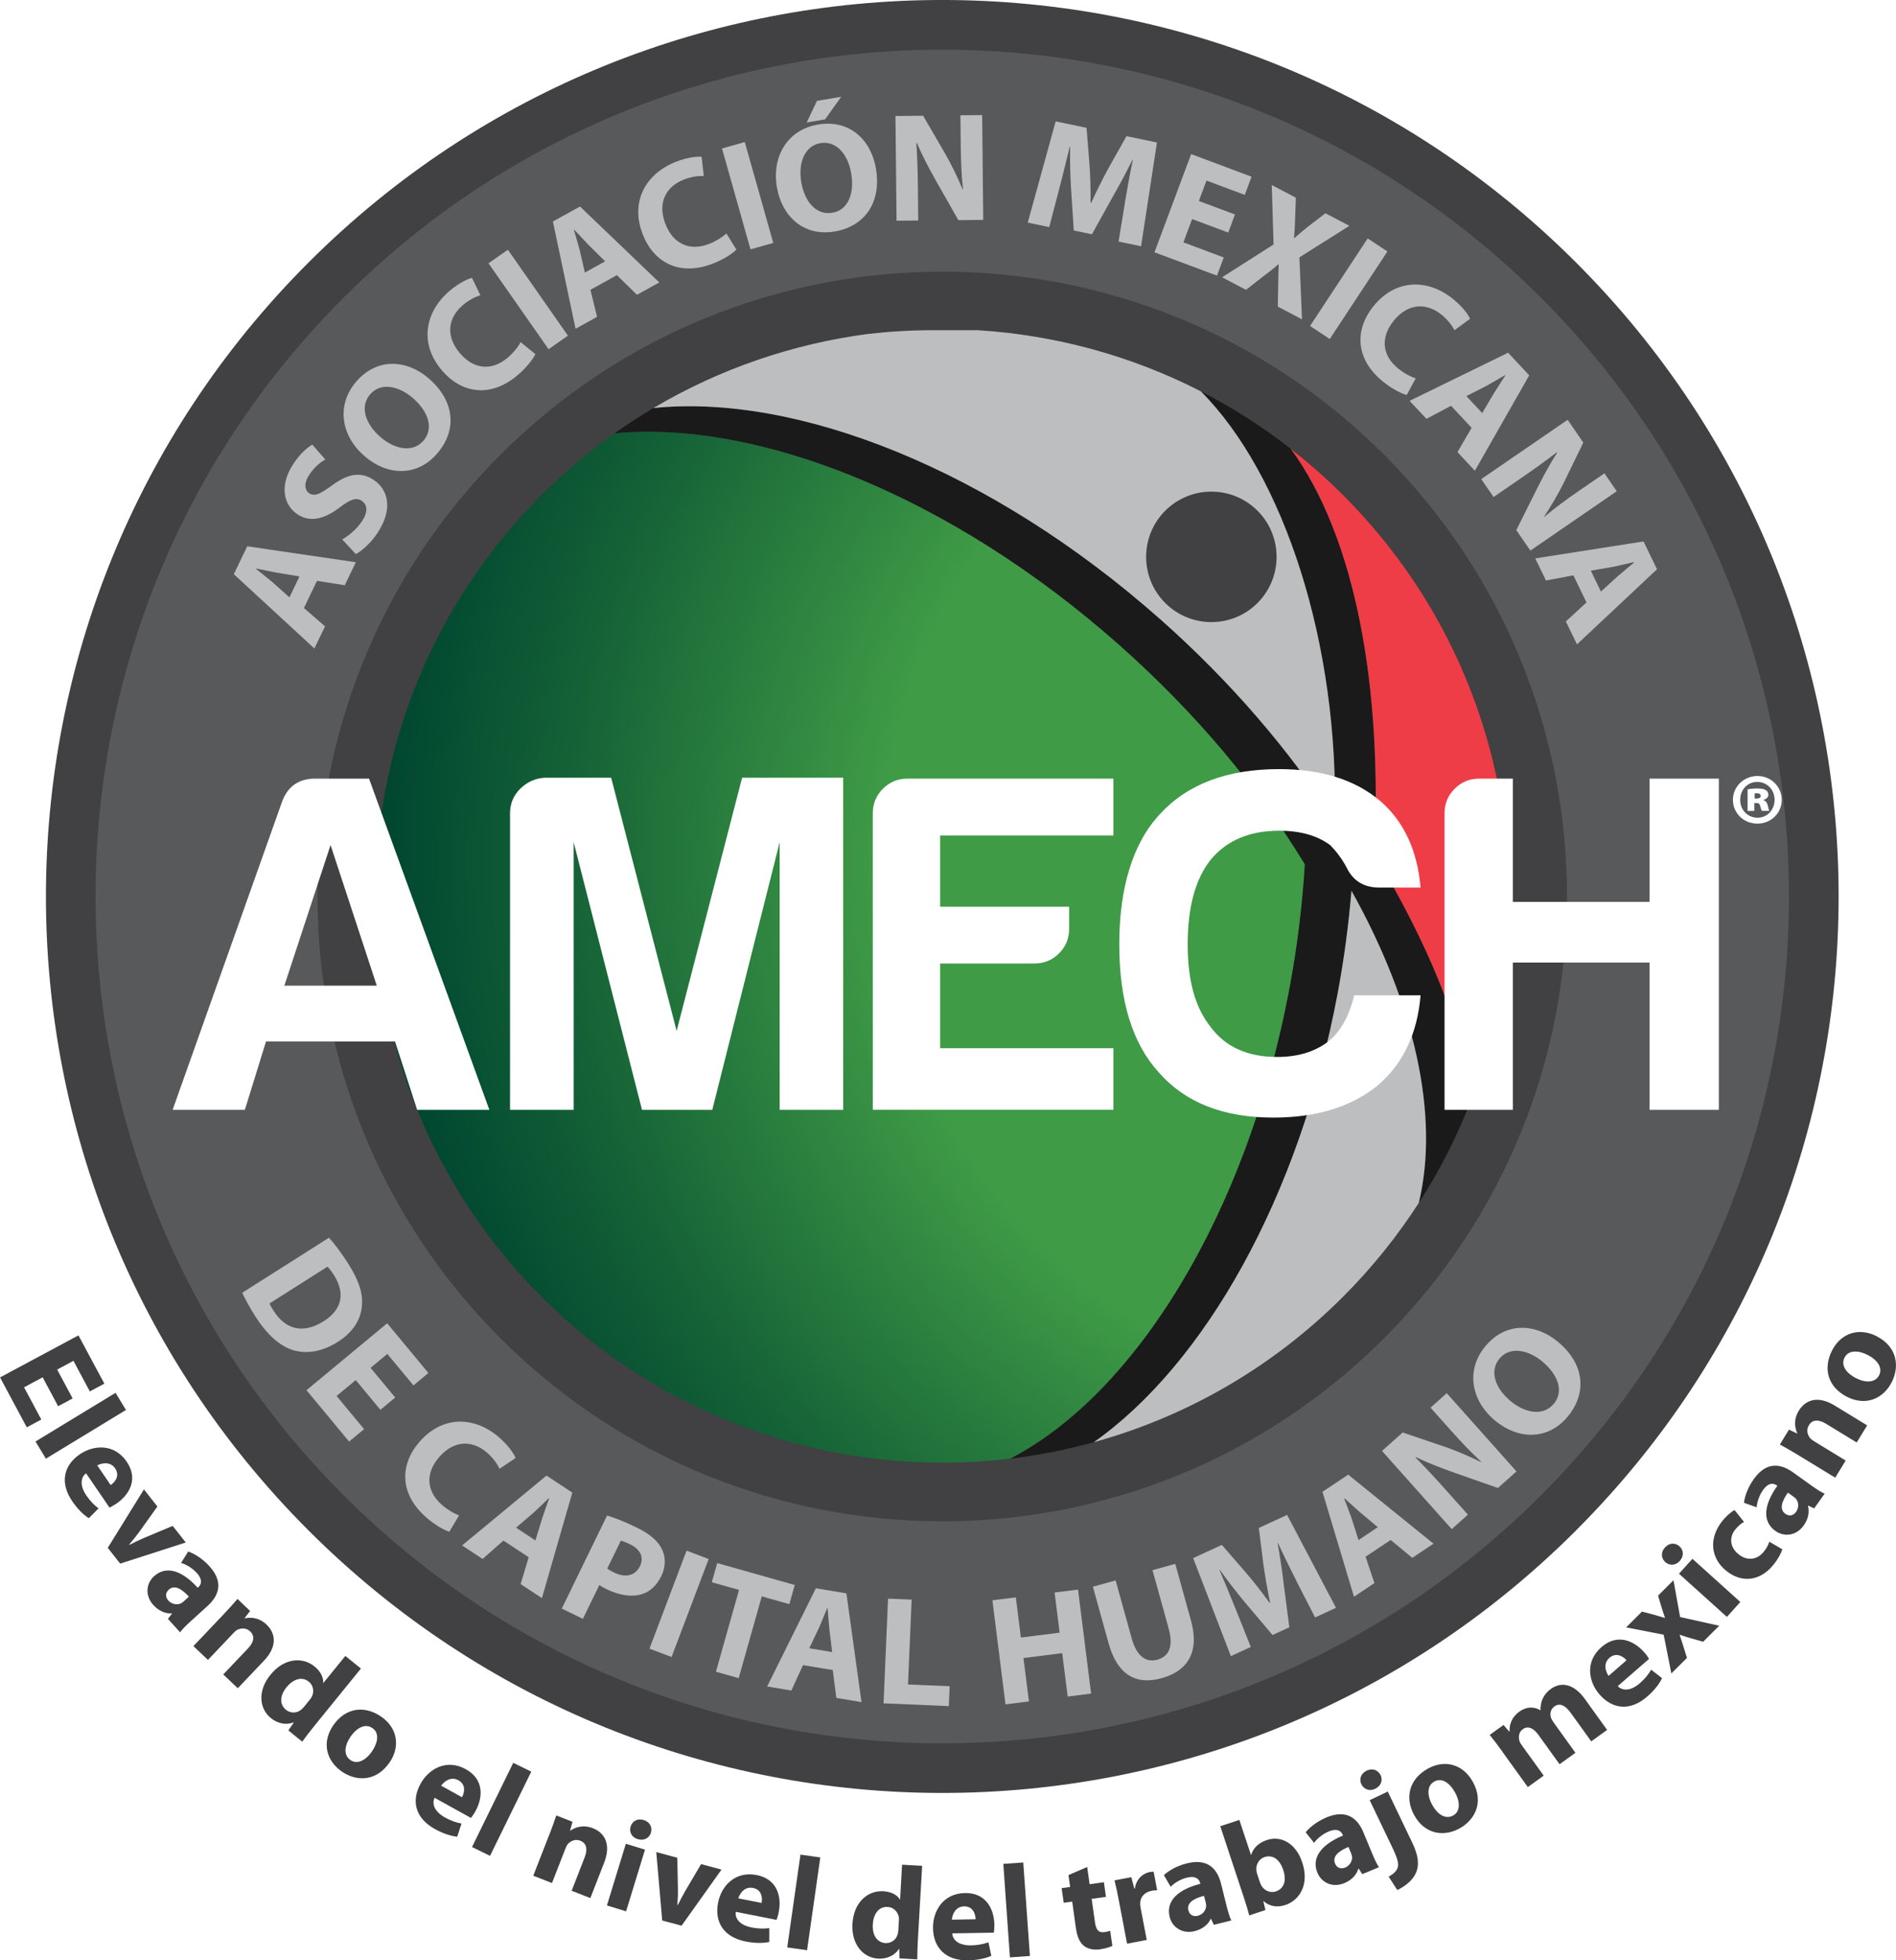 <?xml version="1.0" encoding="UTF-8"?>
<svg id="Capa_1" data-name="Capa 1" xmlns="http://www.w3.org/2000/svg" xmlns:xlink="http://www.w3.org/1999/xlink" viewBox="0 0 368.06 380.49">
  <defs>
    <style>
      .cls-1 {
        mask: url(#mask);
      }

      .cls-2 {
        filter: url(#luminosity-noclip);
      }

      .cls-3 {
        filter: url(#drop-shadow-1);
      }

      .cls-4 {
        filter: url(#drop-shadow-2);
      }

      .cls-5 {
        fill: #58595b;
      }

      .cls-6 {
        fill: url(#linear-gradient-2);
      }

      .cls-7 {
        fill: #bcbec0;
      }

      .cls-8 {
        fill: #414042;
      }

      .cls-9 {
        fill: url(#radial-gradient);
      }

      .cls-10 {
        mask: url(#mask-1);
      }

      .cls-11 {
        fill: #fff;
      }

      .cls-12 {
        fill: url(#linear-gradient);
        mix-blend-mode: multiply;
      }

      .cls-13 {
        fill: #ef3d47;
      }

      .cls-14 {
        fill: #1a1a1a;
      }
    </style>
    <radialGradient id="radial-gradient" cx="277.13" cy="166.94" fx="277.13" fy="166.94" r="203.25" gradientUnits="userSpaceOnUse">
      <stop offset=".52" stop-color="#3f9b46"/>
      <stop offset=".82" stop-color="#156237"/>
      <stop offset="1" stop-color="#004630"/>
    </radialGradient>
    <filter id="drop-shadow-1" x="330.88" y="145.1" width="20.64" height="20.4" filterUnits="userSpaceOnUse">
      <feOffset dx="2.21" dy="2.21"/>
      <feGaussianBlur result="blur" stdDeviation="1.77"/>
      <feFlood flood-color="#231f20" flood-opacity=".75"/>
      <feComposite in2="blur" operator="in"/>
      <feComposite in="SourceGraphic"/>
    </filter>
    <filter id="luminosity-noclip" x="93.55" y="68.32" width="121.46" height="95.56" color-interpolation-filters="sRGB" filterUnits="userSpaceOnUse">
      <feFlood flood-color="#fff" result="bg"/>
      <feBlend in="SourceGraphic" in2="bg"/>
    </filter>
    <filter id="luminosity-noclip-2" x="93.55" y="-8382.25" width="121.46" height="32766" color-interpolation-filters="sRGB" filterUnits="userSpaceOnUse">
      <feFlood flood-color="#fff" result="bg"/>
      <feBlend in="SourceGraphic" in2="bg"/>
    </filter>
    <mask id="mask-1" x="93.55" y="-8382.25" width="121.46" height="32766" maskUnits="userSpaceOnUse"/>
    <linearGradient id="linear-gradient" x1="1082.62" y1="592.76" x2="1082.62" y2="665.42" gradientTransform="translate(-1154.14 136.83) rotate(-31.29) scale(1.04)" gradientUnits="userSpaceOnUse">
      <stop offset="0" stop-color="#fff"/>
      <stop offset=".08" stop-color="#c9c9c9"/>
      <stop offset=".17" stop-color="#9a9a9a"/>
      <stop offset=".26" stop-color="#717171"/>
      <stop offset=".36" stop-color="#4e4e4e"/>
      <stop offset=".46" stop-color="#313131"/>
      <stop offset=".56" stop-color="#1b1b1b"/>
      <stop offset=".68" stop-color="#0c0c0c"/>
      <stop offset=".81" stop-color="#020202"/>
      <stop offset="1" stop-color="#000"/>
    </linearGradient>
    <mask id="mask" x="93.55" y="68.32" width="121.46" height="95.56" maskUnits="userSpaceOnUse">
      <g class="cls-2">
        <g class="cls-10">
          <path class="cls-12" d="M211.66,81.23c10.96,18.03-5.84,48.27-37.53,67.53-31.68,19.26-66.27,20.25-77.23,2.21-10.96-18.04,5.84-48.28,37.52-67.54,31.69-19.26,66.27-20.25,77.23-2.21Z"/>
        </g>
      </g>
    </mask>
    <linearGradient id="linear-gradient-2" x1="1082.62" y1="593.07" x2="1082.62" y2="665.12" gradientTransform="translate(-1154.14 136.83) rotate(-31.29) scale(1.04)" gradientUnits="userSpaceOnUse">
      <stop offset="0" stop-color="#fff"/>
      <stop offset=".12" stop-color="#fff"/>
      <stop offset="1" stop-color="#fff"/>
    </linearGradient>
    <filter id="drop-shadow-2" x="28" y="143.9" width="311.28" height="78.72" filterUnits="userSpaceOnUse">
      <feOffset dx="2.21" dy="2.21"/>
      <feGaussianBlur result="blur-2" stdDeviation="1.77"/>
      <feFlood flood-color="#231f20" flood-opacity=".75"/>
      <feComposite in2="blur-2" operator="in"/>
      <feComposite in="SourceGraphic"/>
    </filter>
  </defs>
  <path class="cls-8" d="M305.96,297.04c-67.95,67.95-178.12,67.95-246.08,0C-8.07,229.09-8.07,118.91,59.88,50.96c67.95-67.95,178.12-67.95,246.08,0,67.95,67.95,67.95,178.12,0,246.07Z"/>
  <path class="cls-5" d="M299.15,290.23c-64.19,64.19-168.26,64.19-232.45,0C2.5,226.04,2.5,121.96,66.69,57.78c64.19-64.19,168.26-64.19,232.45,0,64.19,64.19,64.19,168.26,0,232.45Z"/>
  <g>
    <path class="cls-7" d="M63.86,240.23c1.16,1.27,2.47,3.05,3.7,4.98,2.09,3.29,2.91,5.77,2.7,8.19-.19,2.63-1.62,5.11-4.68,7.05-3.29,2.09-6.32,2.33-8.76,1.59-2.65-.86-5.13-3.18-7.26-6.55-1.28-2.01-2.07-3.55-2.54-4.57l16.85-10.69ZM52.32,252.99c.13.38.49.94.78,1.4,2.22,3.56,5.63,4.65,9.74,2.05,3.7-2.35,4.13-5.55,2-8.92-.53-.84-.98-1.38-1.27-1.66l-11.24,7.13Z"/>
    <path class="cls-7" d="M73.84,273.63l-4.78-5.76-3.72,3.08,5.34,6.44-2.91,2.41-8.27-9.97,15.66-12.99,8,9.65-2.9,2.41-5.07-6.11-3.25,2.7,4.78,5.76-2.88,2.39Z"/>
    <path class="cls-7" d="M87.23,297.29c-.87-.24-2.64-1.15-4.48-2.76-5.3-4.63-5.12-10.33-1.29-14.71,4.57-5.23,10.81-4.86,15.45-.81,1.79,1.57,2.84,3.12,3.18,3.98l-3.11,2.09c-.43-.89-1.16-2.02-2.41-3.11-2.73-2.38-6.32-2.59-9.31.84-2.68,3.07-2.55,6.59.52,9.27,1.07.93,2.38,1.72,3.34,2.04l-1.88,3.16Z"/>
    <path class="cls-7" d="M97.74,299.01l-4.06,3.58-3.98-2.63,16.39-13.56,5.01,3.31-5.9,20.48-4.13-2.72,1.56-5.22-4.89-3.22ZM103.94,298.98l1.32-4.3c.39-1.19.93-2.67,1.33-3.82l-.08-.05c-.89.86-2.01,1.96-2.92,2.78l-3.41,2.92,3.75,2.48Z"/>
    <path class="cls-7" d="M117.84,294.16c1.38.4,3.25,1.11,5.78,2.34,2.55,1.24,4.16,2.63,4.89,4.23.73,1.46.75,3.35-.12,5.15-.88,1.82-2.19,3.06-3.77,3.54-2.05.62-4.46.21-6.91-.98-.54-.26-1.02-.53-1.36-.8l-3.2,6.57-4.1-1.99,8.79-18.05ZM117.89,304.45c.31.25.73.49,1.33.78,2.2,1.07,4.1.62,5-1.23.82-1.68.17-3.24-1.92-4.26-.84-.41-1.44-.63-1.78-.7l-2.63,5.4Z"/>
    <path class="cls-7" d="M137.57,302.6l-7.2,19.02-4.29-1.62,7.2-19.03,4.29,1.63Z"/>
    <path class="cls-7" d="M143.47,308.6l-5.29-1.49,1.05-3.72,15.05,4.25-1.05,3.72-5.35-1.51-4.48,15.87-4.42-1.24,4.48-15.87Z"/>
    <path class="cls-7" d="M155.88,323.2l-2.25,4.92-4.71-.78,9.46-19.06,5.93.98,2.93,21.11-4.89-.81-.69-5.41-5.78-.96ZM161.54,320.65l-.54-4.47c-.13-1.24-.24-2.82-.34-4.03l-.09-.02c-.47,1.15-1.04,2.61-1.54,3.73l-1.93,4.06,4.44.74Z"/>
    <path class="cls-7" d="M172.39,310.29l4.58.19-.7,16.47,8.08.34-.16,3.86-12.67-.54.87-20.33Z"/>
    <path class="cls-7" d="M197.2,310.05l.98,7.79,7.52-.95-.98-7.79,4.55-.57,2.54,20.19-4.55.57-1.06-8.42-7.52.95,1.06,8.42-4.55.57-2.54-20.2,4.55-.57Z"/>
    <path class="cls-7" d="M216.57,306.74l3.12,11.26c.94,3.4,2.73,4.76,4.97,4.14,2.33-.64,3.16-2.63,2.19-6.12l-3.12-11.26,4.42-1.22,3.05,11c1.68,6.05-.58,9.78-5.7,11.19-4.94,1.37-8.59-.6-10.31-6.82l-3.03-10.94,4.42-1.22Z"/>
    <path class="cls-7" d="M251.73,306.98c-1.1-2.18-2.41-4.81-3.66-7.52l-.06.02c.48,2.64.92,5.62,1.21,8.12l1.07,8.25-3.26,1.5-5.26-6.22c-1.61-1.92-3.41-4.25-5-6.47l-.05.03c1.07,2.53,2.27,5.43,3.22,7.79l2.87,7.19-3.87,1.78-7.32-19.03,5.57-2.56,4.66,5.37c1.58,1.83,3.18,3.88,4.59,5.86l.11-.05c-.49-2.37-.97-5.07-1.3-7.44l-.88-7.04,5.49-2.52,9.49,18.03-4.06,1.87-3.56-6.94Z"/>
    <path class="cls-7" d="M265.09,302.14l1.72,5.13-3.97,2.65-6.12-20.37,5-3.33,16.56,13.4-4.12,2.75-4.2-3.47-4.87,3.25ZM267.47,296.42l-3.45-2.89c-.95-.82-2.1-1.9-3.01-2.71l-.07.05c.44,1.16,1.02,2.62,1.42,3.77l1.36,4.28,3.74-2.5Z"/>
    <path class="cls-7" d="M281.82,296.81l-13.54-15.19,4.01-3.58,8.12,2.75c2.33.8,4.9,1.91,7.12,3l.05-.04c-1.99-1.82-3.89-3.82-5.94-6.11l-3.94-4.42,3.15-2.81,13.54,15.19-3.61,3.21-8.47-2.97c-2.37-.84-5.11-1.88-7.42-3.01l-.09.08c1.92,1.93,3.87,4.03,6.08,6.51l4.08,4.57-3.15,2.81Z"/>
    <path class="cls-7" d="M304.29,275c-3.85,4.61-9.63,4.43-14.09.71-4.68-3.91-5.67-9.84-1.84-14.43,4-4.8,9.78-4.42,14.1-.82,5.15,4.29,5.66,9.95,1.85,14.52l-.02.02ZM301.62,272.49c1.99-2.39.89-5.63-2.18-8.19-2.8-2.34-6.32-3.03-8.35-.6-2.03,2.43-.81,5.77,2.11,8.21,2.94,2.46,6.42,2.96,8.39.59l.02-.02Z"/>
  </g>
  <g>
    <path class="cls-7" d="M59.01,118.03l4.09,3.54-2.07,4.3-15.64-14.42,2.6-5.42,21.09,3.1-2.15,4.46-5.39-.85-2.54,5.28ZM58.15,111.88l-4.44-.73c-1.23-.23-2.78-.57-3.97-.8l-.04.08c.97.77,2.21,1.73,3.14,2.52l3.35,2.99,1.95-4.06Z"/>
    <path class="cls-7" d="M66.44,104.69c1.19-.66,2.78-1.93,3.86-3.57,1.16-1.77,1.04-3.18-.1-3.93-1.04-.68-2.2-.28-4.24,1.3-2.87,2.17-5.65,3.01-8.16,1.37-2.91-1.9-3.5-5.79-.88-9.78,1.27-1.95,2.56-3.09,3.7-3.78l2.52,2.88c-.76.44-2.05,1.36-3.13,3.01-1.09,1.67-.84,2.99.02,3.55,1.09.71,2.18.09,4.49-1.57,3.08-2.28,5.56-2.64,7.98-1.05,2.85,1.87,3.86,5.63.8,10.3-1.27,1.95-3.06,3.52-4.22,4.13l-2.65-2.85Z"/>
    <path class="cls-7" d="M84.8,88.1c-3.95,4.52-9.73,4.21-14.09.39-4.59-4.01-5.44-9.97-1.51-14.47,4.11-4.71,9.88-4.2,14.11-.5,5.04,4.41,5.43,10.07,1.51,14.55l-.02.02ZM82.19,85.54c2.05-2.34,1.01-5.61-1.99-8.23-2.75-2.4-6.25-3.17-8.33-.79-2.09,2.39-.94,5.75,1.93,8.26,2.89,2.52,6.35,3.1,8.38.78l.02-.02Z"/>
    <path class="cls-7" d="M103.93,68.72c-.37.83-1.52,2.45-3.38,4.04-5.34,4.57-10.96,3.58-14.75-.85-4.51-5.28-3.24-11.41,1.43-15.41,1.81-1.55,3.5-2.36,4.4-2.57l1.62,3.38c-.94.29-2.17.86-3.43,1.94-2.75,2.35-3.48,5.87-.51,9.34,2.65,3.1,6.15,3.47,9.25.83,1.08-.92,2.05-2.11,2.5-3.02l2.86,2.32Z"/>
    <path class="cls-7" d="M98.59,48.47l11.66,16.68-3.76,2.63-11.66-16.68,3.76-2.63Z"/>
    <path class="cls-7" d="M114.62,56.24l1.28,5.26-4.17,2.31-4.4-20.82,5.26-2.91,15.39,14.74-4.33,2.4-3.9-3.81-5.12,2.83ZM117.47,50.73l-3.2-3.17c-.87-.9-1.94-2.07-2.77-2.95l-.08.05c.35,1.19.8,2.69,1.11,3.87l1.01,4.37,3.94-2.18Z"/>
    <path class="cls-7" d="M142.94,48.45c-.62.66-2.24,1.81-4.52,2.7-6.55,2.56-11.53-.23-13.65-5.66-2.52-6.47.7-11.84,6.43-14.08,2.22-.87,4.09-1.07,5-.98l.42,3.73c-.99-.04-2.33.1-3.87.7-3.38,1.31-5.22,4.4-3.56,8.65,1.48,3.8,4.66,5.31,8.46,3.83,1.32-.52,2.63-1.32,3.36-2.03l1.94,3.13Z"/>
    <path class="cls-7" d="M144.58,27.57l5.53,19.58-4.42,1.25-5.53-19.58,4.42-1.25Z"/>
    <path class="cls-7" d="M161.96,44.94c-5.92.99-10.19-2.91-11.15-8.62-1.01-6.01,2.1-11.16,8-12.15,6.16-1.04,10.3,3.01,11.23,8.55,1.11,6.61-2.18,11.23-8.05,12.22h-.03ZM161.56,41.3c3.07-.51,4.34-3.7,3.68-7.63-.6-3.6-2.82-6.41-5.95-5.89-3.13.52-4.37,3.86-3.74,7.61.64,3.78,2.94,6.42,5.98,5.91h.03ZM163.29,18.79l-3.12,4.38-3.57.6,1.99-4.19,4.7-.79Z"/>
    <path class="cls-7" d="M174.04,42.86l-.21-20.34,5.37-.06,4.3,7.41c1.23,2.13,2.43,4.65,3.39,6.93h.06c-.3-2.68-.42-5.43-.45-8.51l-.06-5.91,4.22-.04.21,20.34-4.83.05-4.43-7.8c-1.23-2.19-2.61-4.77-3.6-7.15h-.12c.18,2.72.27,5.58.3,8.9l.06,6.12-4.22.04Z"/>
    <path class="cls-7" d="M218.39,39.19c.41-2.41.92-5.3,1.53-8.22h-.06c-1.18,2.39-2.6,5.06-3.85,7.23l-4.04,7.27-3.52-.73-.53-8.13c-.16-2.5-.23-5.44-.18-8.18h-.06c-.65,2.66-1.41,5.71-2.04,8.16l-1.96,7.49-4.17-.87,5.42-19.65,6,1.25.56,7.09c.18,2.41.25,5.02.21,7.44l.12.03c1.01-2.19,2.23-4.66,3.38-6.76l3.48-6.18,5.91,1.23-3.08,20.14-4.37-.91,1.26-7.69Z"/>
    <path class="cls-7" d="M238.43,45.14l-7.01-2.62-1.69,4.52,7.83,2.93-1.32,3.53-12.13-4.53,7.12-19.06,11.73,4.39-1.32,3.53-7.43-2.78-1.48,3.96,7.01,2.62-1.31,3.51Z"/>
    <path class="cls-7" d="M248.05,59.51l.08-4.12c0-1.61.06-2.77.1-4.08l-.05-.03c-.92.85-1.87,1.54-3.12,2.49l-3.18,2.49-4.65-2.44,10-6.37-.35-11.54,4.68,2.46-.15,4.12c-.04,1.38-.1,2.47-.21,3.71l.05.03c1.03-.92,1.8-1.54,2.8-2.35l3.25-2.49,4.65,2.44-9.7,6.12.5,12.03-4.7-2.47Z"/>
    <path class="cls-7" d="M269.33,48.81l-11.19,16.99-3.83-2.53,11.19-16.99,3.83,2.52Z"/>
    <path class="cls-7" d="M273.08,76.66c-.88-.21-2.69-1.05-4.59-2.58-5.47-4.42-5.52-10.13-1.86-14.66,4.37-5.4,10.63-5.27,15.42-1.4,1.86,1.5,2.96,3.01,3.33,3.86l-3.03,2.21c-.46-.87-1.24-1.97-2.53-3.02-2.82-2.27-6.41-2.35-9.28,1.2-2.56,3.17-2.3,6.68.87,9.25,1.1.89,2.45,1.63,3.42,1.91l-1.76,3.24Z"/>
    <path class="cls-7" d="M281.69,78.76l-4.79,2.53-3.26-3.49,19.12-9.34,4.1,4.39-10.55,18.52-3.38-3.62,2.75-4.71-4-4.28ZM287.73,80.18l2.29-3.88c.66-1.07,1.54-2.38,2.19-3.41l-.06-.07c-1.07.62-2.42,1.43-3.49,2.02l-4,2.04,3.07,3.29Z"/>
    <path class="cls-7" d="M287.55,92.99l16.77-11.51,3.04,4.43-3.75,7.7c-1.08,2.21-2.51,4.61-3.87,6.68l.03.05c2.06-1.74,4.27-3.37,6.81-5.12l4.88-3.35,2.39,3.48-16.77,11.52-2.73-3.98,4.01-8.02c1.13-2.24,2.5-4.83,3.92-6.98l-.07-.1c-2.15,1.66-4.48,3.34-7.22,5.21l-5.05,3.47-2.39-3.48Z"/>
    <path class="cls-7" d="M305.43,111.67l-5.32,1-2.08-4.29,21.02-3.29,2.62,5.4-15.54,14.58-2.16-4.45,4.01-3.69-2.56-5.27ZM310.78,114.81l3.33-3.02c.94-.82,2.17-1.82,3.1-2.61l-.04-.08c-1.2.28-2.74.65-3.93.9l-4.42.77,1.96,4.05Z"/>
  </g>
  <g>
    <path class="cls-8" d="M11.28,272.93l-3-5.6-3.61,1.94,3.35,6.25-2.82,1.52-5.19-9.69,15.22-8.16,5.03,9.37-2.82,1.51-3.18-5.94-3.16,1.7,3,5.6-2.8,1.5Z"/>
    <path class="cls-8" d="M22.43,270.34l2.02,3.33-15.54,9.45-2.02-3.33,15.54-9.45Z"/>
    <path class="cls-8" d="M16.7,285.96c-1.27.99-1,2.76.03,4.26.75,1.1,1.51,1.89,2.4,2.55l-1.89,1.91c-1.17-.75-2.26-1.9-3.22-3.3-2.4-3.51-1.74-6.91,1.49-9.12,2.62-1.79,6.63-2.14,9.09,1.45,2.28,3.34.55,6.39-2.01,8.14-.55.37-1.08.65-1.34.76l-4.55-6.66ZM21.49,288.24c.78-.53,1.86-1.77.85-3.25-.92-1.35-2.55-1.05-3.46-.56l2.6,3.81Z"/>
    <path class="cls-8" d="M30.55,292.41l-3.52,4.93c-.66.91-1.29,1.67-1.95,2.45l.05.06c.93-.48,1.8-.9,2.82-1.34l5.57-2.34,2.54,3.22-12.73,4.1-2.41-3.06,7.02-11.34,2.62,3.32Z"/>
    <path class="cls-8" d="M37.06,314.64c-.87.79-1.69,1.6-2.1,2.18l-2.36-2.6.77-1.01-.05-.06c-1.29.07-2.55-.52-3.55-1.62-1.7-1.88-1.36-4.23.12-5.58,2.41-2.19,5.51-1.06,8.49,2.22l.12-.1c.51-.46.97-1.37-.32-2.79-.86-.95-2.1-1.66-3.03-1.92l1.38-2.22c.95.32,2.57,1.16,4.11,2.84,2.81,3.09,1.86,5.71-.33,7.71l-3.24,2.94ZM36.67,309.9c-1.38-1.51-2.8-2.36-3.9-1.36-.74.67-.65,1.49-.07,2.14.64.7,1.66.88,2.42.53.19-.1.37-.23.54-.39l1-.91Z"/>
    <path class="cls-8" d="M43.42,313.32c1.08-1.13,1.94-2.12,2.68-2.97l2.45,2.33-1.07,1.39.05.05c.94-.24,2.68-.25,4.2,1.19,1.86,1.76,2.07,4.33-.47,7l-5.1,5.37-2.82-2.68,4.78-5.03c1.11-1.17,1.46-2.36.44-3.33-.78-.74-1.75-.64-2.46-.32-.25.12-.51.36-.76.62l-4.97,5.24-2.82-2.68,5.87-6.18Z"/>
    <path class="cls-8" d="M70.06,323.86l-9.11,11.22c-.89,1.09-1.79,2.28-2.28,2.97l-2.69-2.18,1.03-1.51-.06-.05c-1.47.59-3.12.18-4.37-.84-2.31-1.87-2.56-5.35-.1-8.37,2.64-3.3,6.25-3.55,8.57-1.65,1.21.98,1.77,2.17,1.68,3.18l.04.03,4.27-5.25,3.03,2.45ZM60.12,329.92c.13-.16.31-.38.41-.59.47-.94.36-2.15-.57-2.91-1.39-1.13-3.09-.46-4.34,1.07-1.34,1.65-1.36,3.35-.11,4.37.88.71,2.08.7,2.95-.01.22-.19.43-.41.63-.65l1.03-1.27Z"/>
    <path class="cls-8" d="M75.6,342.11c-2.6,3.77-6.47,3.65-9.23,1.75-3.02-2.08-3.97-5.66-1.67-8.99,2.31-3.35,5.97-3.97,9.31-1.67,3.14,2.17,3.75,5.79,1.6,8.91ZM68.06,337.07c-1.22,1.77-1.4,3.61-.03,4.55,1.27.87,2.9.17,4.2-1.71,1.04-1.52,1.53-3.49.08-4.49-1.52-1.05-3.2.12-4.25,1.64Z"/>
    <path class="cls-8" d="M84.37,348.93c-.69,1.46.35,2.91,1.94,3.8,1.16.65,2.19,1.01,3.28,1.21l-.83,2.56c-1.38-.15-2.87-.68-4.35-1.5-3.72-2.06-4.66-5.39-2.75-8.82,1.54-2.78,4.97-4.89,8.77-2.78,3.54,1.96,3.36,5.46,1.85,8.17-.32.58-.68,1.06-.86,1.28l-7.06-3.91ZM89.68,348.83c.46-.83.87-2.42-.7-3.29-1.43-.8-2.75.21-3.34,1.05l4.03,2.24Z"/>
    <path class="cls-8" d="M99.63,342.16l3.5,1.71-8,16.34-3.5-1.71,8-16.34Z"/>
    <path class="cls-8" d="M106.63,356.13c.57-1.46,1-2.69,1.36-3.76l3.15,1.23-.47,1.69.07.03c.78-.58,2.38-1.24,4.34-.48,2.39.93,3.55,3.23,2.21,6.67l-2.69,6.9-3.63-1.42,2.52-6.47c.59-1.5.46-2.73-.85-3.25-1-.39-1.87.07-2.39.63-.19.2-.34.53-.47.86l-2.63,6.73-3.63-1.42,3.1-7.95Z"/>
    <path class="cls-8" d="M131.48,360.58l.12,6.05c.02,1.12-.04,2.11-.1,3.13l.07.02c.46-.93.91-1.8,1.46-2.76l3.07-5.2,3.96,1.06-7.75,10.89-3.76-1.01-1.15-13.28,4.08,1.1Z"/>
    <path class="cls-8" d="M142.83,371.08c-.21,1.6,1.22,2.67,3.01,3.02,1.31.26,2.4.29,3.5.14v2.69c-1.37.28-2.95.23-4.61-.1-4.17-.82-6.09-3.7-5.33-7.55.61-3.12,3.23-6.18,7.5-5.34,3.97.78,4.87,4.17,4.27,7.21-.13.65-.32,1.22-.42,1.49l-7.92-1.56ZM147.84,369.35c.18-.93.09-2.57-1.67-2.91-1.61-.32-2.55,1.04-2.85,2.02l4.52.89Z"/>
    <path class="cls-8" d="M155.38,359.97l3.86.55-2.57,18.01-3.85-.55,2.57-18.01Z"/>
    <path class="cls-8" d="M179.01,362.15l-.83,14.42c-.08,1.41-.11,2.89-.11,3.74l-3.45-.2-.05-1.82h-.08c-.85,1.33-2.42,1.96-4.03,1.87-2.97-.17-5.2-2.84-4.98-6.72.22-4.22,2.99-6.53,5.98-6.36,1.56.09,2.71.72,3.22,1.6h.05s.38-6.75.38-6.75l3.89.22ZM174.5,372.87c.01-.2.03-.49-.01-.72-.17-1.04-.97-1.95-2.17-2.02-1.79-.1-2.78,1.43-2.89,3.4-.12,2.12.85,3.51,2.46,3.61,1.13.06,2.09-.65,2.38-1.74.07-.28.11-.58.13-.89l.09-1.64Z"/>
    <path class="cls-8" d="M184.85,375.27c.13,1.61,1.76,2.35,3.58,2.32,1.33-.02,2.41-.22,3.45-.6l.56,2.63c-1.27.56-2.83.84-4.52.87-4.25.08-6.73-2.34-6.8-6.26-.05-3.18,1.86-6.72,6.21-6.8,4.05-.07,5.64,3.05,5.7,6.15.01.67-.06,1.26-.1,1.54l-8.07.14ZM189.39,372.52c-.02-.95-.45-2.53-2.25-2.5-1.64.03-2.28,1.55-2.36,2.58l4.61-.08Z"/>
    <path class="cls-8" d="M194.76,361.77l3.88-.27,1.29,18.14-3.88.28-1.28-18.15Z"/>
    <path class="cls-8" d="M211.05,362.37l.47,3.35,2.77-.39.4,2.84-2.77.39.63,4.49c.21,1.5.68,2.13,1.83,1.97.53-.07.78-.14,1.13-.26l.43,2.92c-.46.24-1.38.53-2.44.68-1.25.18-2.35-.11-3.07-.66-.81-.64-1.34-1.78-1.58-3.53l-.71-5.08-1.65.23-.4-2.84,1.65-.23-.32-2.31,3.64-1.57Z"/>
    <path class="cls-8" d="M217.22,369.01c-.34-1.81-.59-2.99-.87-4.04l3.27-.62.58,2.24.1-.02c.28-1.93,1.63-2.97,2.83-3.2.35-.07.53-.07.82-.08l.68,3.6c-.31,0-.62.01-1.05.1-1.41.27-2.22,1.2-2.25,2.43,0,.26.03.57.09.87l1.19,6.24-3.82.73-1.57-8.26Z"/>
    <path class="cls-8" d="M238.09,369.87c.29,1.14.62,2.25.94,2.88l-3.4.85-.53-1.16-.08.02c-.55,1.17-1.66,2-3.1,2.36-2.46.62-4.37-.8-4.86-2.74-.79-3.15,1.67-5.36,5.96-6.44l-.04-.15c-.17-.67-.75-1.5-2.61-1.04-1.24.31-2.45,1.06-3.12,1.76l-1.31-2.26c.73-.68,2.23-1.72,4.45-2.28,4.05-1.02,5.91,1.05,6.64,3.93l1.06,4.25ZM233.74,367.97c-1.99.5-3.41,1.36-3.05,2.8.24.97,1.01,1.28,1.85,1.07.92-.23,1.56-1.05,1.61-1.89,0-.21-.03-.44-.09-.66l-.33-1.32Z"/>
    <path class="cls-8" d="M236.89,354.46l3.7-1.22,2.25,6.79.05-.02c.37-1.26,1.39-2.32,3.04-2.87,2.85-.94,5.7.73,6.88,4.39,1.42,4.28-.57,7.32-3.3,8.22-1.39.46-2.92.4-4.21-.74l-.05.02.4,1.7-3.14,1.04c-.21-.8-.63-2.25-1.08-3.58l-4.54-13.72ZM244.63,365.45c.08.24.18.45.29.63.57.89,1.68,1.39,2.74,1.04,1.58-.52,2.15-2.06,1.44-4.2-.61-1.85-1.92-3.03-3.65-2.46-1,.33-1.67,1.39-1.56,2.54.02.23.07.46.15.71l.58,1.75Z"/>
    <path class="cls-8" d="M266.35,359.71c.45,1.09.94,2.14,1.34,2.71l-3.24,1.34-.69-1.07-.07.03c-.38,1.24-1.35,2.22-2.73,2.79-2.34.97-4.44-.15-5.21-2-1.25-3.01.87-5.54,4.96-7.24l-.06-.14c-.26-.64-.96-1.38-2.73-.64-1.18.49-2.27,1.41-2.83,2.2l-1.62-2.05c.62-.78,1.96-2.03,4.06-2.9,3.86-1.6,6.01.18,7.14,2.92l1.68,4.05ZM261.77,358.48c-1.89.79-3.18,1.84-2.61,3.21.38.93,1.19,1.12,1.99.79.87-.36,1.39-1.27,1.32-2.1-.03-.21-.1-.43-.18-.64l-.52-1.26Z"/>
    <path class="cls-8" d="M268,344.53c.47.97.13,2.1-1.05,2.67-1.11.53-2.2.09-2.67-.88-.48-.99-.1-2.11,1.03-2.65,1.13-.54,2.19-.11,2.69.87ZM269.6,364.24c.87-.5,1.51-1.06,1.72-1.73.25-.78,0-1.76-1.07-4l-4.36-9.1,3.51-1.68,4.77,9.96c1.17,2.45,1.36,4.21.76,5.69-.58,1.47-2.02,2.67-3.68,3.47l-1.66-2.58Z"/>
    <path class="cls-8" d="M285.91,345.83c2.21,4.02.38,7.43-2.56,9.05-3.21,1.77-6.84,1.02-8.8-2.53-1.97-3.57-.88-7.12,2.66-9.08,3.35-1.84,6.86-.77,8.69,2.56ZM278.03,350.32c1.04,1.89,2.6,2.87,4.06,2.06,1.35-.74,1.45-2.53.34-4.52-.89-1.62-2.43-2.93-3.98-2.08-1.61.89-1.32,2.92-.43,4.54Z"/>
    <path class="cls-8" d="M291.61,339.92c-.91-1.27-1.72-2.3-2.42-3.18l2.68-1.93,1.11,1.28.07-.04c-.05-.98.18-2.6,1.91-3.84,1.33-.96,2.84-1.01,4.04-.26l.04-.03c0-.82.14-1.55.43-2.21.34-.72.83-1.35,1.58-1.89,1.96-1.41,4.42-1.1,6.62,1.96l4.31,5.99-3.08,2.22-3.98-5.53c-1.06-1.47-2.16-1.98-3.17-1.25-.75.54-.89,1.4-.68,2.16.1.27.28.62.48.89l4.28,5.95-3.08,2.22-4.12-5.72c-.91-1.27-2-1.81-3.02-1.08-.81.58-.84,1.55-.67,2.19.07.32.26.63.46.9l4.27,5.92-3.08,2.22-4.99-6.92Z"/>
    <path class="cls-8" d="M314.05,327.28c1.14,1.15,2.86.67,4.23-.52,1-.88,1.7-1.72,2.25-2.68l2.12,1.65c-.61,1.25-1.62,2.47-2.9,3.58-3.21,2.79-6.66,2.54-9.24-.42-2.09-2.4-2.91-6.34.38-9.2,3.05-2.66,6.28-1.29,8.32,1.04.44.5.77,1,.91,1.25l-6.09,5.3ZM315.75,322.25c-.62-.71-1.98-1.64-3.33-.46-1.24,1.08-.75,2.66-.15,3.49l3.48-3.03Z"/>
    <path class="cls-8" d="M318.78,312.81l2.35.62c.7.2,1.37.4,2.04.6l.04-.04c-.25-.72-.47-1.38-.67-2.05l-.67-2.23,2.99-2.99,1.29,7.14,7.59,1.69-3.12,3.11-2.48-.71c-.69-.18-1.36-.42-2.03-.65l-.05.05c.25.69.45,1.36.66,2.01l.76,2.43-3.03,3.02-1.49-7.52-7.28-1.42,3.08-3.08Z"/>
    <path class="cls-8" d="M326.03,300.13c.8.72.91,1.89.04,2.86-.82.91-2,.92-2.8.2-.82-.74-.9-1.91-.05-2.84.84-.93,1.98-.94,2.81-.22ZM335.23,313.83l-9.3-8.38,2.61-2.89,9.3,8.38-2.6,2.89Z"/>
    <path class="cls-8" d="M345.97,300.7c-.18.75-.81,1.92-1.75,3.07-2.56,3.13-6.13,3.56-9.16,1.08-2.84-2.32-3.56-6.16-.61-9.77.65-.79,1.5-1.55,2.26-1.99l1.85,2.31c-.45.23-1.03.65-1.68,1.44-1.3,1.59-1.01,3.54.59,4.82,1.77,1.44,3.69,1.03,4.89-.44.59-.71.92-1.37,1.1-1.98l2.51,1.46Z"/>
    <path class="cls-8" d="M351.63,288.33c.96.69,1.93,1.31,2.58,1.59l-2.04,2.85-1.16-.54-.04.06c.34,1.25.03,2.6-.84,3.81-1.48,2.06-3.85,2.22-5.48,1.05-2.65-1.89-2.2-5.16.38-8.76l-.12-.09c-.56-.4-1.54-.66-2.66.9-.74,1.04-1.18,2.4-1.24,3.36l-2.46-.88c.11-.99.59-2.76,1.91-4.61,2.43-3.4,5.19-3.03,7.6-1.3l3.56,2.55ZM347.08,289.71c-1.19,1.67-1.72,3.24-.51,4.11.81.58,1.6.32,2.1-.38.55-.77.51-1.81.01-2.48-.14-.16-.31-.31-.5-.45l-1.1-.79Z"/>
    <path class="cls-8" d="M348.99,282.37c-1.34-.81-2.48-1.45-3.47-2l1.76-2.89,1.58.76.04-.07c-.43-.86-.81-2.56.29-4.36,1.34-2.19,3.8-2.94,6.95-1.01l6.32,3.86-2.03,3.32-5.93-3.62c-1.38-.84-2.61-.93-3.35.27-.56.92-.26,1.85.21,2.47.17.22.46.43.76.62l6.17,3.77-2.03,3.32-7.28-4.44Z"/>
    <path class="cls-8" d="M364.29,259.35c4.08,2.09,4.47,5.94,2.94,8.93-1.67,3.26-5.1,4.67-8.7,2.83-3.63-1.86-4.72-5.4-2.87-9.01,1.74-3.4,5.25-4.48,8.63-2.75ZM360.27,267.48c1.92.98,3.76.92,4.52-.56.7-1.37-.21-2.9-2.25-3.94-1.64-.84-3.65-1.06-4.46.51-.84,1.64.54,3.16,2.19,3.99Z"/>
  </g>
  <path class="cls-8" d="M268.67,259.76c-47.36,47.36-124.15,47.36-171.51,0-47.36-47.36-47.36-124.15,0-171.51,47.36-47.36,124.15-47.36,171.51,0,47.36,47.36,47.36,124.15,0,171.51Z"/>
  <path class="cls-14" d="M259.68,192.77c1.26-6.72,2.14-13.37,2.67-19.88,12.27,21.94,17.15,43.64,13.07,60.6,4.05-6.27,7.4-12.86,10.04-19.66-1.34-14.63-8.53-31.07-18.67-48.12,1.58-32.14-3.54-61.27-16.2-78.58-5.53-4.33-11.39-8.05-17.47-11.17,16.14,16.19,26.9,49.09,25.98,83.32-8.69-13.52-20.11-26.92-33.9-39.12-32.92-29.14-70.61-43.8-98.35-40.96-2.57,1.53-5.09,3.17-7.56,4.92,27.7-2.64,65.17,12.03,97.9,41.01,14.98,13.26,27.17,27.93,36.1,42.63-.47,7.83-1.45,15.86-2.97,24.02-8.22,43.99-30.02,78.84-54.25,91.35,5.47-.66,10.9-1.73,16.25-3.2,21.39-15.08,39.91-47.38,47.35-87.16Z"/>
  <path class="cls-7" d="M225.2,120.16c13.79,12.21,25.21,25.6,33.9,39.12.91-34.22-9.85-67.12-25.98-83.32-13.62-6.98-28.38-10.94-43.3-11.87-2.83-.01-5.73,0-8.73,0-4.32,0-8.58.26-12.78.75-14.44,1.93-28.56,6.71-41.47,14.36,27.75-2.85,65.44,11.82,98.35,40.96Z"/>
  <path class="cls-13" d="M266.79,165.71c10.15,17.04,17.33,33.48,18.67,48.12,15.33-39.42,7.09-85.9-24.74-117.73-3.23-3.23-6.62-6.22-10.13-8.96,12.66,17.31,17.78,46.43,16.2,78.58Z"/>
  <path class="cls-7" d="M275.42,233.49c4.08-16.96-.8-38.66-13.07-60.6-.54,6.51-1.42,13.16-2.67,19.88-7.44,39.78-25.96,72.08-47.35,87.16,17.72-4.9,34.46-14.3,48.39-28.24,5.65-5.65,10.54-11.76,14.7-18.2Z"/>
  <path class="cls-9" d="M250.32,191.78c1.52-8.15,2.5-16.19,2.97-24.02-8.93-14.71-21.11-29.37-36.1-42.63-32.73-28.98-70.2-43.66-97.9-41.01-4.97,3.53-9.71,7.52-14.17,11.97-42.97,42.97-42.97,112.63,0,155.59,24.84,24.83,58.59,35.31,90.95,31.44,24.23-12.5,46.02-47.35,54.25-91.35Z"/>
  <path class="cls-8" d="M244.11,117.04c-4.94,4.94-12.96,4.94-17.91,0-4.94-4.94-4.94-12.96,0-17.91,4.94-4.94,12.96-4.94,17.91,0,4.94,4.94,4.94,12.96,0,17.91Z"/>
  <g class="cls-3">
    <path class="cls-11" d="M343.67,153.03c0,2.57-2.06,4.62-4.73,4.62s-4.75-2.05-4.75-4.62,2.14-4.62,4.78-4.62,4.7,2.08,4.7,4.62ZM335.6,153.05c0,1.9,1.42,3.45,3.34,3.45,1.93.03,3.34-1.55,3.34-3.47s-1.41-3.47-3.37-3.47-3.31,1.58-3.31,3.5ZM338.35,155.19h-1.31v-4.2c.3-.05,1.02-.16,1.87-.16.99,0,1.39.14,1.71.35.27.16.45.48.45.91s-.4.8-.96.96v.05c.45.13.72.48.86,1.07.13.61.21.88.29,1.01h-1.44c-.13-.16-.21-.51-.32-.91-.08-.43-.29-.62-.72-.62h-.43v1.52ZM338.41,152.79h.38c.51,0,.8-.19.8-.51,0-.35-.3-.53-.75-.53-.16,0-.33.02-.43.02v1.02Z"/>
  </g>
  <path class="cls-8" d="M126.36,355.72c-.32,1.03-1.33,1.63-2.58,1.24-1.18-.36-1.68-1.42-1.36-2.45.32-1.05,1.35-1.62,2.55-1.25,1.2.37,1.69,1.4,1.39,2.46ZM117.82,369.84l3.67-11.97,3.72,1.14-3.67,11.97-3.72-1.14Z"/>
  <g class="cls-1">
    <path class="cls-6" d="M211.17,81.52c10.87,17.88-5.79,47.86-37.21,66.97-31.42,19.1-65.71,20.08-76.58,2.19-10.87-17.88,5.79-47.87,37.21-66.97,31.42-19.1,65.71-20.08,76.58-2.19Z"/>
  </g>
  <g class="cls-4">
    <path class="cls-11" d="M58.97,148.92h10.46l23.36,64.29h-14.02l-4.3-13.27h-25.04l-4.11,13.27h-14.02l21.31-59.99c1.12-2.86,3.24-4.3,6.35-4.3ZM61.96,161.81l-8.97,27.29h17.94l-8.97-27.29Z"/>
    <path class="cls-11" d="M96.8,213.21v-57.56c0-1.87.66-3.46,1.97-4.76,1.31-1.31,2.9-2.02,4.76-2.15h12.9l12.71,49.15,12.71-49.15h19.62v64.47h-12.33v-51.95l-13.08,51.95h-13.64l-13.27-51.95v51.95h-12.34Z"/>
    <path class="cls-11" d="M167.22,213.21v-57.56c0-1.87.65-3.46,1.96-4.76,1.31-1.31,2.9-1.97,4.76-1.97h39.99v11.03h-33.64v13.83h25.04v4.3c0,1.87-.65,3.46-1.96,4.76-1.31,1.31-2.9,1.96-4.77,1.96h-18.31v16.44h33.64v11.96h-46.72Z"/>
    <path class="cls-11" d="M273.56,190.97c-.62,7.48-3.42,13.34-8.41,17.57-5.11,4.11-11.84,6.17-20.18,6.17-9.72,0-17.13-2.93-22.24-8.78-5.11-5.6-7.66-13.89-7.66-24.85s2.62-19.62,7.85-25.23c5.35-5.86,13.08-8.78,23.17-8.78,8.22,0,14.76,2.06,19.62,6.17,4.61,3.99,7.22,9.59,7.85,16.82h-8.03c-2.99,0-5.11-1.31-6.35-3.93-.87-1.62-1.93-3.05-3.17-4.3-2.5-1.87-5.8-2.8-9.91-2.8-5.73,0-10.16,1.87-13.27,5.61-2.99,3.74-4.48,9.22-4.48,16.44s1.5,12.34,4.48,16.07c2.87,3.86,7.16,5.79,12.89,5.79,3.99,0,7.29-.99,9.91-2.99,2.36-1.87,4.05-4.86,5.04-8.97h12.89Z"/>
    <path class="cls-11" d="M278.21,213.21v-57.56c0-1.87.65-3.46,1.96-4.76,1.31-1.31,2.89-1.97,4.76-1.97h6.54v23.92h26.54v-23.92h13.45v64.29h-13.45v-28.59h-26.54v28.59h-13.27Z"/>
  </g>
</svg>